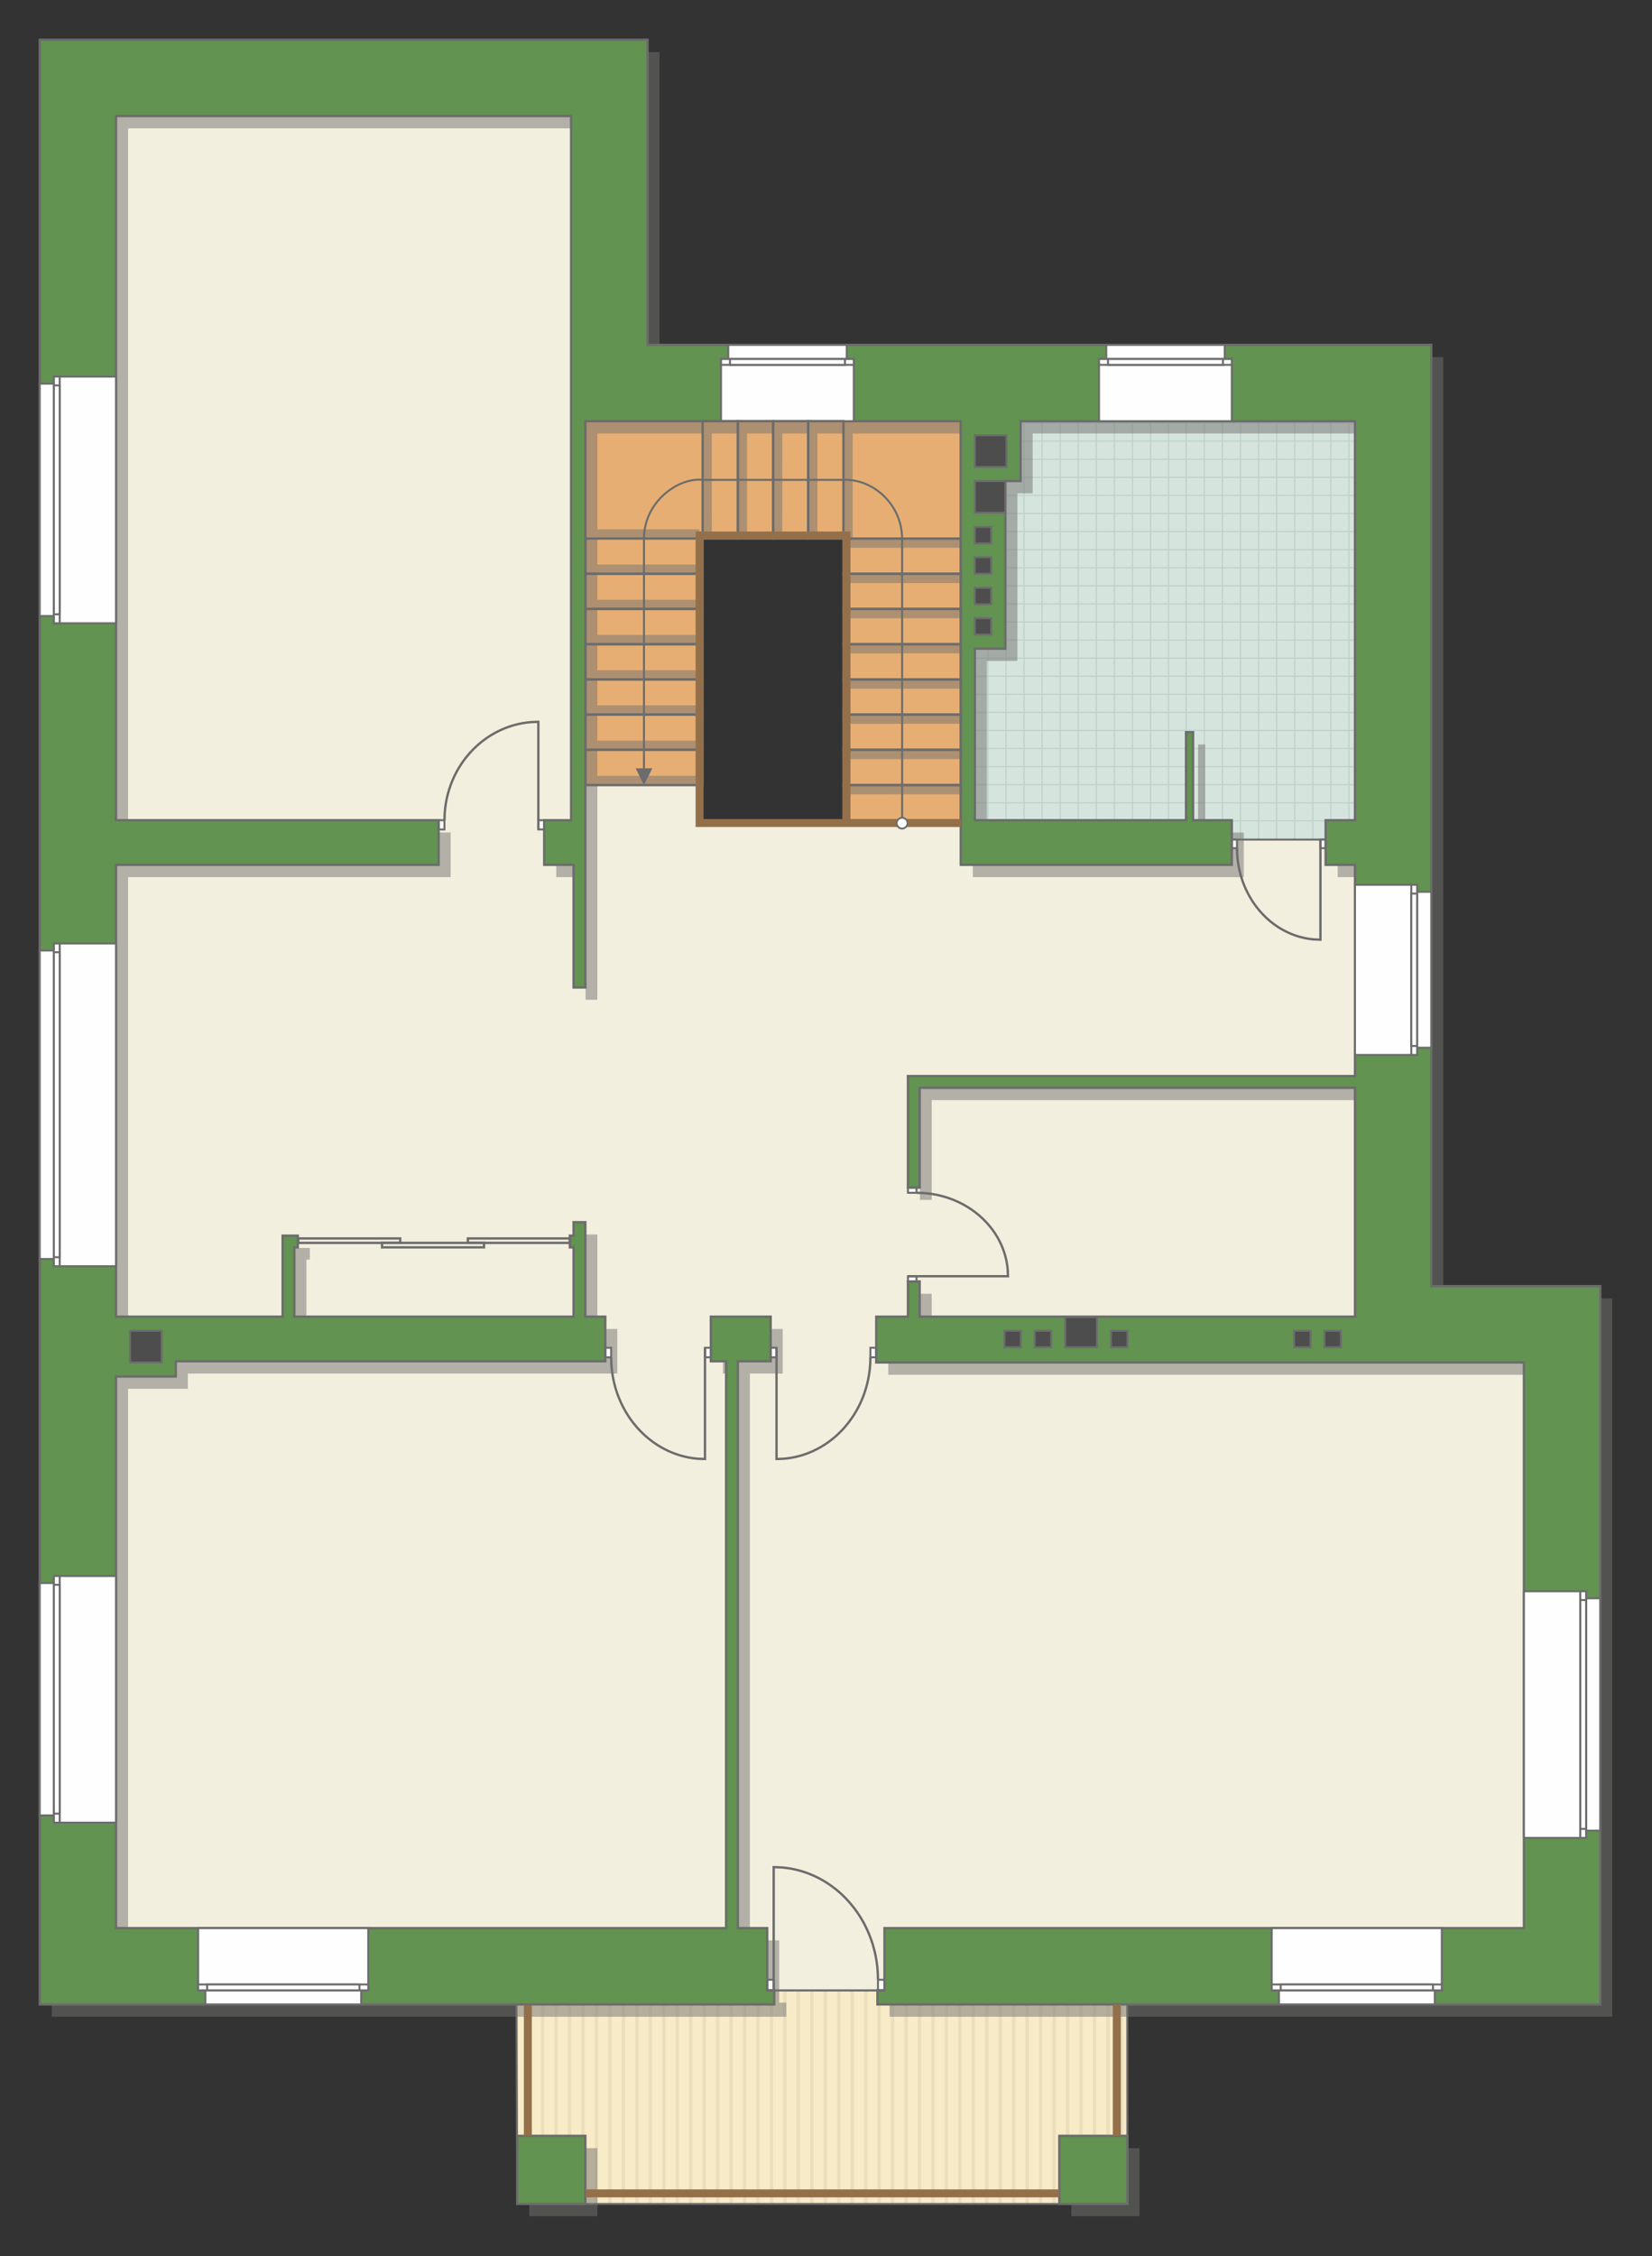 <?xml version="1.0" encoding="UTF-8"?>
<!DOCTYPE svg PUBLIC "-//W3C//DTD SVG 1.1//EN" "http://www.w3.org/Graphics/SVG/1.1/DTD/svg11.dtd">
<!-- Creator: CorelDRAW -->
<svg xmlns="http://www.w3.org/2000/svg" xml:space="preserve" width="140.736mm" height="192.132mm" version="1.1" style="shape-rendering:geometricPrecision; text-rendering:geometricPrecision; image-rendering:optimizeQuality; fill-rule:evenodd; clip-rule:evenodd"
viewBox="0 0 11015.83 15038.71"
 xmlns:xlink="http://www.w3.org/1999/xlink"
 xmlns:xodm="http://www.corel.com/coreldraw/odm/2003">
 <rect x="0" y="0" width="11015.83" height="15038.71" fill="#333333" stroke="none"/>
 <defs>
  <style type="text/css">
   <![CDATA[
    .str4 {stroke:#94704A;stroke-width:52.98;stroke-miterlimit:22.926}
    .str0 {stroke:#6C6C6C;stroke-width:13.22;stroke-miterlimit:22.926}
    .str2 {stroke:#6C6C6C;stroke-width:13.25;stroke-miterlimit:22.926}
    .str3 {stroke:#6C6C6C;stroke-width:15.65;stroke-miterlimit:22.926}
    .str1 {stroke:#BDD2C8;stroke-width:7.83;stroke-miterlimit:22.926}
    .fil3 {fill:none}
    .fil8 {fill:#FEFEFE}
    .fil4 {fill:#D6E4DE}
    .fil10 {fill:#4D4D4D}
    .fil9 {fill:#629351}
    .fil6 {fill:#E6AE73}
    .fil2 {fill:#EADEBC}
    .fil5 {fill:#F2EFDE}
    .fil1 {fill:#F8EBC7}
    .fil12 {fill:white}
    .fil0 {fill:white}
    .fil11 {fill:#6C6C6C;fill-rule:nonzero}
    .fil7 {fill:#727271;fill-opacity:0.502}
   ]]>
  </style>
    <clipPath id="id0">
     <path d="M3444.35 13361.73l1671.28 -93.94 782.33 0 1618.75 93.94 1.12 1329.93 -4068.86 0 -4.62 -1329.93z"/>
    </clipPath>
    <clipPath id="id1">
     <path d="M9035.3 5596.9l-2534.87 -0.79 0 -1271.93 203.43 -1117.45 101.68 -399 2229.76 0 0 2789.17z"/>
    </clipPath>
 </defs>
 <g id="пол">
  <g id="_1791994843696">
   <polygon class="fil0" points="3444.35,13361.73 5115.63,13267.8 5897.96,13267.8 7516.71,13361.73 7517.83,14691.66 3448.97,14691.66 "/>
   <g style="clip-path:url(#id0)">
    <g>
     <g>
      <rect class="fil1" transform="matrix(4.67283E-13 7.762 50.716 -4.65695E-11 -1508.09 10284)" width="730.6" height="180.5"/>
      <rect class="fil2" transform="matrix(4.67283E-13 7.762 0.124 -1.14149E-13 -1508.09 10284)" width="730.6" height="180.5"/>
      <rect class="fil2" transform="matrix(4.67283E-13 7.762 0.124 -1.14149E-13 3876.69 10284)" width="730.6" height="180.5"/>
      <rect class="fil2" transform="matrix(4.67283E-13 7.762 0.124 -1.14149E-13 -161.893 10284)" width="730.6" height="180.5"/>
      <rect class="fil2" transform="matrix(4.67283E-13 7.762 0.124 -1.14149E-13 5222.89 10284)" width="730.6" height="180.5"/>
      <rect class="fil2" transform="matrix(4.67283E-13 7.762 0.124 -1.14149E-13 1184.3 10284)" width="730.6" height="180.5"/>
      <rect class="fil2" transform="matrix(4.67283E-13 7.762 0.124 -1.14149E-13 6569.08 10284)" width="730.6" height="180.5"/>
      <rect class="fil2" transform="matrix(4.67283E-13 7.762 0.124 -1.14149E-13 2530.5 10284)" width="730.6" height="180.5"/>
      <rect class="fil2" transform="matrix(4.67283E-13 7.762 0.124 -1.14149E-13 -1238.85 10284)" width="730.6" height="180.5"/>
      <rect class="fil2" transform="matrix(4.67283E-13 7.762 0.124 -1.14149E-13 4145.93 10284)" width="730.6" height="180.5"/>
      <rect class="fil2" transform="matrix(4.67283E-13 7.762 0.124 -1.14149E-13 107.346 10284)" width="730.6" height="180.5"/>
      <rect class="fil2" transform="matrix(4.67283E-13 7.762 0.124 -1.14149E-13 5492.13 10284)" width="730.6" height="180.5"/>
      <rect class="fil2" transform="matrix(4.67283E-13 7.762 0.124 -1.14149E-13 1453.54 10284)" width="730.6" height="180.5"/>
      <rect class="fil2" transform="matrix(4.67283E-13 7.762 0.124 -1.14149E-13 6838.32 10284)" width="730.6" height="180.5"/>
      <rect class="fil2" transform="matrix(4.67283E-13 7.762 0.124 -1.14149E-13 2799.74 10284)" width="730.6" height="180.5"/>
      <rect class="fil2" transform="matrix(4.67283E-13 7.762 0.124 -1.14149E-13 -969.61 10284)" width="730.6" height="180.5"/>
      <rect class="fil2" transform="matrix(4.67283E-13 7.762 0.124 -1.14149E-13 4415.17 10284)" width="730.6" height="180.5"/>
      <rect class="fil2" transform="matrix(4.67283E-13 7.762 0.124 -1.14149E-13 376.585 10284)" width="730.6" height="180.5"/>
      <rect class="fil2" transform="matrix(4.67283E-13 7.762 0.124 -1.14149E-13 5761.36 10284)" width="730.6" height="180.5"/>
      <rect class="fil2" transform="matrix(4.67283E-13 7.762 0.124 -1.14149E-13 1722.78 10284)" width="730.6" height="180.5"/>
      <rect class="fil2" transform="matrix(4.67283E-13 7.762 0.124 -1.14149E-13 7107.56 10284)" width="730.6" height="180.5"/>
      <rect class="fil2" transform="matrix(4.67283E-13 7.762 0.124 -1.14149E-13 3068.97 10284)" width="730.6" height="180.5"/>
      <rect class="fil2" transform="matrix(4.67283E-13 7.762 0.124 -1.14149E-13 -700.371 10284)" width="730.6" height="180.5"/>
      <rect class="fil2" transform="matrix(4.67283E-13 7.762 0.124 -1.14149E-13 4684.41 10284)" width="730.6" height="180.5"/>
      <rect class="fil2" transform="matrix(4.67283E-13 7.762 0.124 -1.14149E-13 645.824 10284)" width="730.6" height="180.5"/>
      <rect class="fil2" transform="matrix(4.67283E-13 7.762 0.124 -1.14149E-13 6030.6 10284)" width="730.6" height="180.5"/>
      <rect class="fil2" transform="matrix(4.67283E-13 7.762 0.124 -1.14149E-13 1992.02 10284)" width="730.6" height="180.5"/>
      <rect class="fil2" transform="matrix(4.67283E-13 7.762 0.124 -1.14149E-13 7376.8 10284)" width="730.6" height="180.5"/>
      <rect class="fil2" transform="matrix(4.67283E-13 7.762 0.124 -1.14149E-13 3338.21 10284)" width="730.6" height="180.5"/>
      <rect class="fil2" transform="matrix(4.67283E-13 7.762 0.124 -1.14149E-13 -431.132 10284)" width="730.6" height="180.5"/>
      <rect class="fil2" transform="matrix(4.67283E-13 7.762 0.124 -1.14149E-13 4953.65 10284)" width="730.6" height="180.5"/>
      <rect class="fil2" transform="matrix(4.67283E-13 7.762 0.124 -1.14149E-13 915.063 10284)" width="730.6" height="180.5"/>
      <rect class="fil2" transform="matrix(4.67283E-13 7.762 0.124 -1.14149E-13 6299.84 10284)" width="730.6" height="180.5"/>
      <rect class="fil2" transform="matrix(4.67283E-13 7.762 0.124 -1.14149E-13 2261.26 10284)" width="730.6" height="180.5"/>
      <rect class="fil2" transform="matrix(4.67283E-13 7.762 0.124 -1.14149E-13 3607.45 10284)" width="730.6" height="180.5"/>
      <rect class="fil2" transform="matrix(4.67283E-13 7.762 0.124 -1.14149E-13 -1418.34 10284)" width="730.6" height="180.5"/>
      <rect class="fil2" transform="matrix(4.67283E-13 7.762 0.124 -1.14149E-13 3966.44 10284)" width="730.6" height="180.5"/>
      <rect class="fil2" transform="matrix(4.67283E-13 7.762 0.124 -1.14149E-13 -72.147 10284)" width="730.6" height="180.5"/>
      <rect class="fil2" transform="matrix(4.67283E-13 7.762 0.124 -1.14149E-13 5312.63 10284)" width="730.6" height="180.5"/>
      <rect class="fil2" transform="matrix(4.67283E-13 7.762 0.124 -1.14149E-13 1274.05 10284)" width="730.6" height="180.5"/>
      <rect class="fil2" transform="matrix(4.67283E-13 7.762 0.124 -1.14149E-13 6658.83 10284)" width="730.6" height="180.5"/>
      <rect class="fil2" transform="matrix(4.67283E-13 7.762 0.124 -1.14149E-13 2620.24 10284)" width="730.6" height="180.5"/>
      <rect class="fil2" transform="matrix(4.67283E-13 7.762 0.124 -1.14149E-13 -1149.1 10284)" width="730.6" height="180.5"/>
      <rect class="fil2" transform="matrix(4.67283E-13 7.762 0.124 -1.14149E-13 4235.68 10284)" width="730.6" height="180.5"/>
      <rect class="fil2" transform="matrix(4.67283E-13 7.762 0.124 -1.14149E-13 197.092 10284)" width="730.6" height="180.5"/>
      <rect class="fil2" transform="matrix(4.67283E-13 7.762 0.124 -1.14149E-13 5581.87 10284)" width="730.6" height="180.5"/>
      <rect class="fil2" transform="matrix(4.67283E-13 7.762 0.124 -1.14149E-13 1543.29 10284)" width="730.6" height="180.5"/>
      <rect class="fil2" transform="matrix(4.67283E-13 7.762 0.124 -1.14149E-13 6928.07 10284)" width="730.6" height="180.5"/>
      <rect class="fil2" transform="matrix(4.67283E-13 7.762 0.124 -1.14149E-13 2889.48 10284)" width="730.6" height="180.5"/>
      <rect class="fil2" transform="matrix(4.67283E-13 7.762 0.124 -1.14149E-13 -879.863 10284)" width="730.6" height="180.5"/>
      <rect class="fil2" transform="matrix(4.67283E-13 7.762 0.124 -1.14149E-13 4504.92 10284)" width="730.6" height="180.5"/>
      <rect class="fil2" transform="matrix(4.67283E-13 7.762 0.124 -1.14149E-13 466.331 10284)" width="730.6" height="180.5"/>
      <rect class="fil2" transform="matrix(4.67283E-13 7.762 0.124 -1.14149E-13 5851.11 10284)" width="730.6" height="180.5"/>
      <rect class="fil2" transform="matrix(4.67283E-13 7.762 0.124 -1.14149E-13 1812.53 10284)" width="730.6" height="180.5"/>
      <rect class="fil2" transform="matrix(4.67283E-13 7.762 0.124 -1.14149E-13 7197.31 10284)" width="730.6" height="180.5"/>
      <rect class="fil2" transform="matrix(4.67283E-13 7.762 0.124 -1.14149E-13 3158.72 10284)" width="730.6" height="180.5"/>
      <rect class="fil2" transform="matrix(4.67283E-13 7.762 0.124 -1.14149E-13 -610.624 10284)" width="730.6" height="180.5"/>
      <rect class="fil2" transform="matrix(4.67283E-13 7.762 0.124 -1.14149E-13 4774.15 10284)" width="730.6" height="180.5"/>
      <rect class="fil2" transform="matrix(4.67283E-13 7.762 0.124 -1.14149E-13 735.57 10284)" width="730.6" height="180.5"/>
      <rect class="fil2" transform="matrix(4.67283E-13 7.762 0.124 -1.14149E-13 6120.35 10284)" width="730.6" height="180.5"/>
      <rect class="fil2" transform="matrix(4.67283E-13 7.762 0.124 -1.14149E-13 2081.77 10284)" width="730.6" height="180.5"/>
      <rect class="fil2" transform="matrix(4.67283E-13 7.762 0.124 -1.14149E-13 7466.54 10284)" width="730.6" height="180.5"/>
      <rect class="fil2" transform="matrix(4.67283E-13 7.762 0.124 -1.14149E-13 3427.96 10284)" width="730.6" height="180.5"/>
      <rect class="fil2" transform="matrix(4.67283E-13 7.762 0.124 -1.14149E-13 -341.386 10284)" width="730.6" height="180.5"/>
      <rect class="fil2" transform="matrix(4.67283E-13 7.762 0.124 -1.14149E-13 5043.39 10284)" width="730.6" height="180.5"/>
      <rect class="fil2" transform="matrix(4.67283E-13 7.762 0.124 -1.14149E-13 1004.81 10284)" width="730.6" height="180.5"/>
      <rect class="fil2" transform="matrix(4.67283E-13 7.762 0.124 -1.14149E-13 6389.59 10284)" width="730.6" height="180.5"/>
      <rect class="fil2" transform="matrix(4.67283E-13 7.762 0.124 -1.14149E-13 2351 10284)" width="730.6" height="180.5"/>
      <rect class="fil2" transform="matrix(4.67283E-13 7.762 0.124 -1.14149E-13 3697.2 10284)" width="730.6" height="180.5"/>
      <rect class="fil2" transform="matrix(4.67283E-13 7.762 0.124 -1.14149E-13 -1328.6 10284)" width="730.6" height="180.5"/>
      <rect class="fil2" transform="matrix(4.67283E-13 7.762 0.124 -1.14149E-13 4056.18 10284)" width="730.6" height="180.5"/>
      <rect class="fil2" transform="matrix(4.67283E-13 7.762 0.124 -1.14149E-13 17.6 10284)" width="730.6" height="180.5"/>
      <rect class="fil2" transform="matrix(4.67283E-13 7.762 0.124 -1.14149E-13 5402.38 10284)" width="730.6" height="180.5"/>
      <rect class="fil2" transform="matrix(4.67283E-13 7.762 0.124 -1.14149E-13 1363.79 10284)" width="730.6" height="180.5"/>
      <rect class="fil2" transform="matrix(4.67283E-13 7.762 0.124 -1.14149E-13 6748.57 10284)" width="730.6" height="180.5"/>
      <rect class="fil2" transform="matrix(4.67283E-13 7.762 0.124 -1.14149E-13 2709.99 10284)" width="730.6" height="180.5"/>
      <rect class="fil2" transform="matrix(4.67283E-13 7.762 0.124 -1.14149E-13 -1059.36 10284)" width="730.6" height="180.5"/>
      <rect class="fil2" transform="matrix(4.67283E-13 7.762 0.124 -1.14149E-13 4325.42 10284)" width="730.6" height="180.5"/>
      <rect class="fil2" transform="matrix(4.67283E-13 7.762 0.124 -1.14149E-13 286.839 10284)" width="730.6" height="180.5"/>
      <rect class="fil2" transform="matrix(4.67283E-13 7.762 0.124 -1.14149E-13 5671.62 10284)" width="730.6" height="180.5"/>
      <rect class="fil2" transform="matrix(4.67283E-13 7.762 0.124 -1.14149E-13 1633.03 10284)" width="730.6" height="180.5"/>
      <rect class="fil2" transform="matrix(4.67283E-13 7.762 0.124 -1.14149E-13 7017.81 10284)" width="730.6" height="180.5"/>
      <rect class="fil2" transform="matrix(4.67283E-13 7.762 0.124 -1.14149E-13 2979.23 10284)" width="730.6" height="180.5"/>
      <rect class="fil2" transform="matrix(4.67283E-13 7.762 0.124 -1.14149E-13 -790.117 10284)" width="730.6" height="180.5"/>
      <rect class="fil2" transform="matrix(4.67283E-13 7.762 0.124 -1.14149E-13 4594.66 10284)" width="730.6" height="180.5"/>
      <rect class="fil2" transform="matrix(4.67283E-13 7.762 0.124 -1.14149E-13 556.078 10284)" width="730.6" height="180.5"/>
      <rect class="fil2" transform="matrix(4.67283E-13 7.762 0.124 -1.14149E-13 5940.86 10284)" width="730.6" height="180.5"/>
      <rect class="fil2" transform="matrix(4.67283E-13 7.762 0.124 -1.14149E-13 1902.27 10284)" width="730.6" height="180.5"/>
      <rect class="fil2" transform="matrix(4.67283E-13 7.762 0.124 -1.14149E-13 7287.05 10284)" width="730.6" height="180.5"/>
      <rect class="fil2" transform="matrix(4.67283E-13 7.762 0.124 -1.14149E-13 3248.47 10284)" width="730.6" height="180.5"/>
      <rect class="fil2" transform="matrix(4.67283E-13 7.762 0.124 -1.14149E-13 -520.878 10284)" width="730.6" height="180.5"/>
      <rect class="fil2" transform="matrix(4.67283E-13 7.762 0.124 -1.14149E-13 4863.9 10284)" width="730.6" height="180.5"/>
      <rect class="fil2" transform="matrix(4.67283E-13 7.762 0.124 -1.14149E-13 825.317 10284)" width="730.6" height="180.5"/>
      <rect class="fil2" transform="matrix(4.67283E-13 7.762 0.124 -1.14149E-13 6210.1 10284)" width="730.6" height="180.5"/>
      <rect class="fil2" transform="matrix(4.67283E-13 7.762 0.124 -1.14149E-13 2171.51 10284)" width="730.6" height="180.5"/>
      <rect class="fil2" transform="matrix(4.67283E-13 7.762 0.124 -1.14149E-13 7556.29 10284)" width="730.6" height="180.5"/>
      <rect class="fil2" transform="matrix(4.67283E-13 7.762 0.124 -1.14149E-13 3517.71 10284)" width="730.6" height="180.5"/>
      <rect class="fil2" transform="matrix(4.67283E-13 7.762 0.124 -1.14149E-13 -251.639 10284)" width="730.6" height="180.5"/>
      <rect class="fil2" transform="matrix(4.67283E-13 7.762 0.124 -1.14149E-13 5133.14 10284)" width="730.6" height="180.5"/>
      <rect class="fil2" transform="matrix(4.67283E-13 7.762 0.124 -1.14149E-13 1094.56 10284)" width="730.6" height="180.5"/>
      <rect class="fil2" transform="matrix(4.67283E-13 7.762 0.124 -1.14149E-13 6479.33 10284)" width="730.6" height="180.5"/>
      <rect class="fil2" transform="matrix(4.67283E-13 7.762 0.124 -1.14149E-13 2440.75 10284)" width="730.6" height="180.5"/>
      <rect class="fil2" transform="matrix(4.67283E-13 7.762 0.124 -1.14149E-13 3786.95 10284)" width="730.6" height="180.5"/>
     </g>
    </g>
   </g>
   <polygon class="fil3 str0" points="3444.35,13361.73 5115.63,13267.8 5897.96,13267.8 7516.71,13361.73 7517.83,14691.66 3448.97,14691.66 "/>
   <polygon class="fil4" points="9035.3,5596.9 6500.43,5596.11 6500.43,4324.18 6703.87,3206.73 6805.54,2807.73 9035.3,2807.73 "/>
   <g style="clip-path:url(#id1)">
    <g>
     <path id="_1" class="fil3 str1" d="M8753.81 6192.27l0 -4841.36m-120.52 4841.36l0 -4841.36m-120.52 4841.36l0 -4841.36m-120.52 4841.36l0 -4841.36m-120.52 4841.36l0 -4841.36m-120.52 4841.36l0 -4841.36m-120.52 4841.36l0 -4841.36m-120.52 4841.36l0 -4841.36m1807.81 4841.42l0 -4841.36m-120.52 4841.36l0 -4841.36m-120.52 4841.36l0 -4841.36m-120.52 4841.36l0 -4841.36m-120.52 4841.36l0 -4841.36m-120.52 4841.36l0 -4841.36m-120.52 4841.36l0 -4841.36m-120.52 4841.36l0 -4841.36m1807.87 4841.29l0 -4841.36m-120.52 4841.36l0 -4841.36m-120.52 4841.36l0 -4841.36m-120.52 4841.36l0 -4841.36m-120.52 4841.36l0 -4841.36m-120.52 4841.36l0 -4841.36m-120.52 4841.36l0 -4841.36m-120.52 4841.36l0 -4841.36m1807.81 4841.42l0 -4841.36m-120.52 4841.36l0 -4841.36m-120.52 4841.36l0 -4841.36m-120.52 4841.36l0 -4841.36m-120.52 4841.36l0 -4841.36m-120.52 4841.36l0 -4841.36m-120.52 4841.36l0 -4841.36m-120.52 4841.36l0 -4841.36"/>
     <path class="fil3 str1" d="M12750.15 4628.38l-7917.24 0m7917.24 120.52l-7917.24 0m7917.24 120.52l-7917.24 0m7917.24 120.52l-7917.24 0m7917.24 120.52l-7917.24 0m7917.24 120.52l-7917.24 0m7917.24 120.52l-7917.24 0m7917.24 120.52l-7917.24 0m7917.35 -1807.81l-7917.24 0m7917.24 120.52l-7917.24 0m7917.24 120.52l-7917.24 0m7917.24 120.52l-7917.24 0m7917.24 120.52l-7917.24 0m7917.24 120.52l-7917.24 0m7917.24 120.52l-7917.24 0m7917.24 120.52l-7917.24 0m7917.14 -1807.87l-7917.24 0m7917.24 120.52l-7917.24 0m7917.24 120.52l-7917.24 0m7917.24 120.52l-7917.24 0m7917.24 120.52l-7917.24 0m7917.24 120.52l-7917.24 0m7917.24 120.52l-7917.24 0m7917.24 120.52l-7917.24 0m7917.35 -1807.81l-7917.24 0m7917.24 120.52l-7917.24 0m7917.24 120.52l-7917.24 0m7917.24 120.52l-7917.24 0m7917.24 120.52l-7917.24 0m7917.24 120.52l-7917.24 0m7917.24 120.52l-7917.24 0m7917.24 120.52l-7917.24 0"/>
     <path class="fil3 str1" d="M12489.94 6192.34l0 -4841.36m-120.52 4841.36l0 -4841.36m-120.52 4841.36l0 -4841.36m-120.52 4841.36l0 -4841.36m-120.52 4841.36l0 -4841.36m-120.52 4841.36l0 -4841.36m-120.52 4841.36l0 -4841.36m-120.52 4841.36l0 -4841.36m964.13 4841.42l0 -4841.36"/>
     <path class="fil3 str1" d="M4899.9 6243.62l0 -4841.36m-120.52 4841.36l0 -4841.36m-120.52 4841.36l0 -4841.36m-120.52 4841.36l0 -4841.36m-120.52 4841.36l0 -4841.36m-120.52 4841.36l0 -4841.36m-120.52 4841.36l0 -4841.36m-120.52 4841.36l0 -4841.36m1807.81 4841.42l0 -4841.36m-120.52 4841.36l0 -4841.36m-120.52 4841.36l0 -4841.36m-120.52 4841.36l0 -4841.36m-120.52 4841.36l0 -4841.36m-120.52 4841.36l0 -4841.36m-120.52 4841.36l0 -4841.36m-120.52 4841.36l0 -4841.36m1807.87 4841.29l0 -4841.36m-120.52 4841.36l0 -4841.36m-120.52 4841.36l0 -4841.36m-120.52 4841.36l0 -4841.36m-120.52 4841.36l0 -4841.36m-120.52 4841.36l0 -4841.36m-120.52 4841.36l0 -4841.36m-120.52 4841.36l0 -4841.36m1807.81 4841.42l0 -4841.36m-120.52 4841.36l0 -4841.36m-120.52 4841.36l0 -4841.36m-120.52 4841.36l0 -4841.36m-120.52 4841.36l0 -4841.36m-120.52 4841.36l0 -4841.36m-120.52 4841.36l0 -4841.36m-120.52 4841.36l0 -4841.36"/>
    </g>
   </g>
   <polygon class="fil3" points="9035.3,5596.9 6500.43,5596.11 6500.43,4324.18 6703.87,3206.73 6805.54,2807.73 9035.3,2807.73 "/>
   <polygon class="fil5 str2" points="460.67,873.18 460.67,12985.39 5115.63,13267.8 10329.16,13267.8 10474.82,8891.72 9191.77,8780.66 9223.31,5616.39 8839.7,5596.83 7920.85,5596.83 6456.9,5640.46 6406.59,5486.39 4654.09,5486.39 4654.09,5233.03 3856.1,5233.03 3856.1,589.47 583.56,460.65 "/>
   <polygon class="fil6 str2" points="3903.03,5233.03 4664.88,5233.03 4664.88,3569.59 5644.73,3569.59 5644.73,5486.39 6406.59,5486.39 6406.59,2807.73 3903.03,2807.73 "/>
  </g>
 </g>
 <g id="тень">
  <g id="_1791994791712">
   <g>
    <polygon class="fil7" points="345.4,347.05 4397.98,347.05 4397.98,2381.18 9624.18,2381.18 9624.18,8655.69 10750.77,8655.69 10750.77,13443.71 5931.42,13443.71 5931.42,13349.79 5978.31,13349.79 5978.31,12935.17 10242.23,12935.17 10242.23,9164.22 5923.36,9164.22 5923.36,8859.12 6134.62,8859.12 6134.62,8624.38 6212.81,8624.38 6212.81,8859.12 9115.64,8859.12 9115.64,7333.49 6212.81,7333.49 6212.81,7998.5 6134.62,7998.5 6134.62,7255.22 9115.64,7255.22 9115.64,5847.02 8920.04,5847.02 8920.04,5549.72 9115.64,5549.72 9115.64,2889.71 6885.88,2889.71 6885.88,3288.71 6784.21,3288.71 6784.21,4406.17 6580.77,4406.17 6580.77,5549.72 7989.06,5549.72 7989.06,4962.95 8035.94,4962.95 8035.94,5549.72 8294.17,5549.72 8294.17,5847.02 6486.92,5847.02 6486.92,2889.71 3983.37,2889.71 3983.37,6664.57 3905.09,6664.57 3905.09,5847.02 3709.18,5847.02 3709.18,5549.72 3888.58,5549.72 3888.58,855.58 853.94,855.58 853.94,5549.72 3005.04,5549.72 3005.04,5847.02 853.96,5847.02 853.96,8859.12 1964.87,8859.12 1964.87,8319.27 2066.07,8319.27 2066.07,8396.92 2043.14,8396.92 2043.14,8859.12 3905.09,8859.12 3905.09,8396.92 3880.28,8396.92 3880.28,8319.27 3905.09,8319.27 3905.09,8229.33 3983.37,8229.33 3983.37,8859.12 4116.35,8859.12 4116.35,9156.4 1252.43,9156.4 1252.43,9258.07 853.94,9258.07 853.94,12935.17 4922.17,12935.17 4922.17,9156.4 4820.49,9156.4 4820.49,8859.12 5219.3,8859.12 5219.3,9156.4 5000.45,9156.4 5000.45,12935.17 5195.97,12935.17 5195.97,13349.79 5242.93,13349.79 5242.93,13443.71 345.4,13443.71 "/>
    <polygon class="fil7" points="3983.37,14319.98 3983.37,14773.65 3529.31,14773.65 3529.31,14319.98 "/>
    <polygon class="fil7" points="7598.16,14319.98 7598.16,14773.65 7144.1,14773.65 7144.1,14319.98 "/>
   </g>
   <g>
    <polygon class="fil7" points="5624.75,3590.09 5624.25,2889.71 5685.97,2889.71 5685.91,3590.09 "/>
    <polygon class="fil7" points="5389.48,3590.09 5388.98,2889.71 5450.7,2889.71 5450.64,3590.09 "/>
    <polygon class="fil7" points="5155.33,3590.09 5154.83,2889.71 5216.56,2889.71 5216.49,3590.09 "/>
    <polygon class="fil7" points="4920.06,3590.09 4919.56,2889.71 4981.28,2889.71 4981.22,3590.09 "/>
    <polygon class="fil7" points="4685.36,3590.09 4684.86,2889.71 4746.58,2889.71 4746.52,3590.09 "/>
    <polygon class="fil7" points="4664.88,4293.64 3983.37,4294.14 3983.37,4232.42 4664.88,4232.48 "/>
    <polygon class="fil7" points="4664.88,4528.91 3983.37,4529.41 3983.37,4467.69 4664.88,4467.75 "/>
    <polygon class="fil7" points="4664.88,4763.06 3983.37,4763.56 3983.37,4701.83 4664.88,4701.9 "/>
    <polygon class="fil7" points="4664.88,4998.33 3983.37,4998.83 3983.37,4937.11 4664.88,4937.17 "/>
    <polygon class="fil7" points="4664.88,5233.03 3983.37,5233.53 3983.37,5171.81 4664.88,5171.87 "/>
    <polygon class="fil7" points="4664.88,3589.52 3983.37,3590.02 3983.37,3528.3 4664.88,3528.36 "/>
    <polygon class="fil7" points="4664.88,3824.79 3983.37,3825.3 3983.37,3763.57 4664.88,3763.63 "/>
    <polygon class="fil7" points="4664.88,4059.5 3983.37,4060 3983.37,3998.27 4664.88,3998.33 "/>
    <polygon class="fil7" points="6406.59,4355.39 5644.73,4355.89 5644.73,4294.17 6406.59,4294.23 "/>
    <polygon class="fil7" points="6406.59,4590.66 5644.73,4591.16 5644.73,4529.44 6406.59,4529.5 "/>
    <polygon class="fil7" points="6406.59,4824.81 5644.73,4825.31 5644.73,4763.58 6406.59,4763.65 "/>
    <polygon class="fil7" points="6406.59,5060.08 5644.73,5060.58 5644.73,4998.86 6406.59,4998.92 "/>
    <polygon class="fil7" points="6406.59,5294.78 5644.73,5295.28 5644.73,5233.56 6406.59,5233.62 "/>
    <polygon class="fil7" points="6406.59,3651.27 5644.73,3651.77 5644.73,3590.05 6406.59,3590.11 "/>
    <polygon class="fil7" points="6406.59,3886.54 5644.73,3887.05 5644.73,3825.32 6406.59,3825.38 "/>
    <polygon class="fil7" points="6406.59,4121.25 5644.73,4121.75 5644.73,4060.02 6406.59,4060.08 "/>
   </g>
  </g>
 </g>
 <g id="двери">
  <g id="_1791994795696">
   <g>
    <polygon class="fil8 str0" points="3589.7,5467.74 3589.7,5529.28 3628.84,5529.28 3628.84,5467.74 "/>
    <polyline class="fil3 str3" points="3589.7,5529.28 3589.7,4811.67 3541.53,4813.58 3512.95,4816.54 3487.31,4820.4 3470.67,4823.51 3447.92,4828.57 3426.18,4834.29 3412.27,4838.4 3392.49,4844.89 3370.41,4853.07 3346.77,4862.92 3320.73,4875.17 3298.31,4886.96 3274.26,4900.97 3258.87,4910.71 3240.74,4923.03 3215.06,4942.14 3196.18,4957.56 3178.49,4973.14 3156.49,4994.24 3134.58,5017.39 3108.9,5047.7 3088.51,5074.73 3074.84,5094.62 3057.08,5123.03 3046.43,5141.77 3030.94,5171.88 3017.37,5201.84 3005.25,5232.56 2994.48,5264.38 2984.72,5299.02 2977.91,5328.75 2972.61,5357.64 2968,5391.64 2965.09,5425.87 2963.83,5467.74 "/>
    <polygon class="fil8 str0" points="2963.83,5529.28 2924.7,5529.28 2924.7,5467.74 2963.83,5467.74 "/>
   </g>
   <g>
    <polygon class="fil8 str0" points="8804.91,5654.04 8804.91,5596.83 8839.7,5596.83 8839.7,5654.04 "/>
    <polyline class="fil3 str3" points="8804.91,5596.83 8804.91,6264 8762.1,6262.22 8736.69,6259.46 8713.9,6255.88 8699.11,6252.98 8678.89,6248.29 8659.57,6242.97 8647.21,6239.14 8629.63,6233.1 8610,6225.51 8588.99,6216.34 8565.84,6204.95 8545.91,6194 8524.54,6180.97 8510.86,6171.92 8494.74,6160.46 8471.92,6142.7 8455.13,6128.36 8439.41,6113.88 8419.85,6094.26 8400.38,6072.74 8377.56,6044.56 8359.43,6019.42 8347.28,6000.93 8331.49,5974.52 8322.03,5957.09 8308.26,5929.11 8296.2,5901.25 8285.42,5872.69 8275.86,5843.11 8267.19,5810.91 8261.13,5783.26 8256.42,5756.4 8252.31,5724.8 8249.73,5692.98 8248.62,5654.04 "/>
    <polygon class="fil8 str0" points="8248.62,5596.83 8213.83,5596.83 8213.83,5654.04 8248.62,5654.04 "/>
   </g>
   <g>
    <polygon class="fil8 str0" points="6111.49,8507.61 6054.28,8507.61 6054.28,8542.39 6111.49,8542.39 "/>
    <polyline class="fil3 str3" points="6054.28,8507.61 6721.45,8507.61 6719.67,8464.79 6716.91,8439.39 6713.33,8416.6 6710.43,8401.81 6705.74,8381.58 6700.42,8362.26 6696.59,8349.9 6690.55,8332.32 6682.96,8312.69 6673.79,8291.69 6662.4,8268.54 6651.45,8248.6 6638.42,8227.24 6629.37,8213.55 6617.91,8197.44 6600.15,8174.62 6585.81,8157.83 6571.33,8142.11 6551.71,8122.55 6530.19,8103.08 6502.01,8080.25 6476.87,8062.13 6458.38,8049.98 6431.97,8034.19 6414.54,8024.73 6386.56,8010.96 6358.7,7998.9 6330.14,7988.12 6300.56,7978.55 6268.36,7969.88 6240.71,7963.82 6213.85,7959.11 6182.25,7955.01 6150.43,7952.43 6111.49,7951.32 "/>
    <polygon class="fil8 str0" points="6054.28,7951.32 6054.28,7916.52 6111.49,7916.52 6111.49,7951.32 "/>
   </g>
   <g>
    <polygon class="fil8 str0" points="4701.01,9047.99 4701.01,8984.4 4740.15,8984.4 4740.15,9047.99 "/>
    <polyline class="fil3 str3" points="4701.01,8984.4 4701.01,9725.95 4652.84,9723.98 4624.26,9720.91 4598.62,9716.92 4581.98,9713.71 4559.23,9708.49 4537.49,9702.58 4523.58,9698.32 4503.8,9691.61 4481.73,9683.17 4458.09,9672.99 4432.05,9660.33 4409.63,9648.15 4385.58,9633.67 4370.19,9623.61 4352.06,9610.87 4326.38,9591.12 4307.5,9575.2 4289.81,9559.09 4267.8,9537.29 4245.89,9513.37 4220.22,9482.04 4199.82,9454.11 4186.16,9433.55 4168.4,9404.2 4157.74,9384.83 4142.25,9353.73 4128.69,9322.77 4116.56,9291.02 4105.8,9258.14 4096.04,9222.34 4089.22,9191.61 4083.92,9161.77 4079.31,9126.63 4076.4,9091.27 4075.15,9047.99 "/>
    <polygon class="fil8 str0" points="4075.15,8984.4 4036.01,8984.4 4036.01,9047.99 4075.15,9047.99 "/>
   </g>
   <g>
    <polygon class="fil8 str0" points="5178.09,9047.99 5178.09,8984.4 5138.96,8984.4 5138.96,9047.99 "/>
    <polyline class="fil3 str3" points="5178.09,8984.4 5178.09,9725.95 5226.26,9723.98 5254.85,9720.91 5280.48,9716.92 5297.12,9713.71 5319.88,9708.49 5341.61,9702.58 5355.52,9698.32 5375.3,9691.61 5397.37,9683.17 5421.01,9672.99 5447.05,9660.33 5469.48,9648.15 5493.52,9633.67 5508.91,9623.61 5527.05,9610.87 5552.72,9591.12 5571.61,9575.2 5589.3,9559.09 5611.3,9537.29 5633.21,9513.37 5658.88,9482.04 5679.28,9454.11 5692.95,9433.55 5710.71,9404.2 5721.36,9384.83 5736.85,9353.73 5750.42,9322.77 5762.54,9291.02 5773.3,9258.14 5783.06,9222.34 5789.88,9191.61 5795.18,9161.77 5799.79,9126.63 5802.7,9091.27 5803.96,9047.99 "/>
    <polygon class="fil8 str0" points="5803.96,8984.4 5843.09,8984.4 5843.09,9047.99 5803.96,9047.99 "/>
   </g>
   <g>
    <polygon class="fil8 str0" points="5159.11,13197.37 5159.11,13267.8 5115.63,13267.8 5115.63,13197.37 "/>
    <polyline class="fil3 str3" points="5159.11,13267.8 5159.11,12446.42 5212.64,12448.61 5244.39,12452 5272.87,12456.42 5291.36,12459.98 5316.64,12465.76 5340.79,12472.31 5356.24,12477.03 5378.22,12484.46 5402.75,12493.81 5429.02,12505.09 5457.95,12519.11 5482.86,12532.6 5509.58,12548.64 5526.68,12559.79 5546.83,12573.89 5575.35,12595.76 5596.34,12613.41 5615.99,12631.24 5640.44,12655.39 5664.78,12681.89 5693.3,12716.58 5715.97,12747.53 5731.15,12770.29 5750.88,12802.81 5762.72,12824.27 5779.93,12858.72 5795,12893.02 5808.47,12928.18 5820.42,12964.6 5831.27,13004.25 5838.85,13038.28 5844.74,13071.34 5849.85,13110.26 5853.09,13149.43 5854.48,13197.37 "/>
    <polygon class="fil8 str0" points="5854.48,13267.8 5897.97,13267.8 5897.97,13197.37 5854.48,13197.37 "/>
   </g>
  </g>
 </g>
 <g id="стена">
  <g id="_1791994808752">
   <polygon class="fil9 str3" points="265.06,265.06 4317.64,265.06 4317.64,2299.19 9543.84,2299.19 9543.84,8573.7 10670.43,8573.7 10670.43,13361.73 5851.08,13361.73 5851.08,13267.8 5897.97,13267.8 5897.97,12853.18 10161.89,12853.18 10161.89,9082.24 5843.02,9082.24 5843.02,8777.13 6054.28,8777.13 6054.28,8542.39 6132.47,8542.39 6132.47,8777.13 9035.3,8777.13 9035.3,7251.51 6132.47,7251.51 6132.47,7916.52 6054.28,7916.52 6054.28,7173.24 9035.3,7173.24 9035.3,5765.04 8839.7,5765.04 8839.7,5467.74 9035.3,5467.74 9035.3,2807.73 6805.54,2807.73 6805.54,3206.73 6703.87,3206.73 6703.87,4324.18 6500.43,4324.18 6500.43,5467.74 7908.72,5467.74 7908.72,4880.97 7955.61,4880.97 7955.61,5467.74 8213.83,5467.74 8213.83,5765.04 6406.59,5765.04 6406.59,2807.73 3903.03,2807.73 3903.03,6582.59 3824.76,6582.59 3824.76,5765.04 3628.84,5765.04 3628.84,5467.74 3808.24,5467.74 3808.24,773.59 773.6,773.59 773.6,5467.74 2924.7,5467.74 2924.7,5765.04 773.63,5765.04 773.63,8777.13 1884.53,8777.13 1884.53,8237.29 1985.74,8237.29 1985.74,8314.93 1962.8,8314.93 1962.8,8777.13 3824.76,8777.13 3824.76,8314.93 3799.94,8314.93 3799.94,8237.29 3824.76,8237.29 3824.76,8147.35 3903.03,8147.35 3903.03,8777.13 4036.01,8777.13 4036.01,9074.41 1172.09,9074.41 1172.09,9176.09 773.6,9176.09 773.6,12853.18 4841.83,12853.18 4841.83,9074.41 4740.15,9074.41 4740.15,8777.13 5138.96,8777.13 5138.96,9074.41 4920.11,9074.41 4920.11,12853.18 5115.63,12853.18 5115.63,13267.8 5162.6,13267.8 5162.6,13361.73 265.06,13361.73 "/>
   <polygon class="fil9 str3" points="3903.03,14238 3903.03,14691.66 3448.97,14691.66 3448.97,14238 "/>
   <polygon class="fil9 str3" points="7517.83,14238 7517.83,14691.66 7063.76,14691.66 7063.76,14238 "/>
  </g>
 </g>
 <g id="окно">
  <g id="_1791994807408">
   <g>
    <polygon class="fil8 str0" points="7376.7,2299.19 8166.86,2299.19 8166.86,2393.07 8213.83,2393.07 8213.83,2807.73 7328.48,2807.73 7328.48,2393.07 7376.7,2393.07 "/>
    <polygon class="fil8 str0" points="7548.7,2393.07 8213.83,2393.07 8213.83,2432.19 7328.48,2432.19 7328.48,2393.07 "/>
    <polygon class="fil8 str0" points="7388.44,2412.64 7388.44,2432.19 8155.12,2432.19 8155.12,2393.07 7388.44,2393.07 "/>
   </g>
   <g>
    <polygon class="fil8 str0" points="4856.08,2299.19 5646.24,2299.19 5646.24,2393.07 5693.21,2393.07 5693.21,2807.73 4807.86,2807.73 4807.86,2393.07 4856.08,2393.07 "/>
    <polygon class="fil8 str0" points="5028.08,2393.07 5693.21,2393.07 5693.21,2432.19 4807.86,2432.19 4807.86,2393.07 "/>
    <polygon class="fil8 str0" points="4867.82,2412.64 4867.82,2432.19 5634.5,2432.19 5634.5,2393.07 4867.82,2393.07 "/>
   </g>
   <g>
    <polygon class="fil8 str0" points="9543.83,6984.21 9543.83,5944.98 9449.95,5944.98 9449.95,5898.02 9035.3,5898.02 9035.3,7032.42 9449.95,7032.42 9449.95,6984.21 "/>
    <polygon class="fil8 str0" points="9449.95,6812.2 9449.95,5898.02 9410.84,5898.02 9410.84,7032.42 9449.95,7032.42 "/>
    <polygon class="fil8 str0" points="9430.39,6972.47 9410.84,6972.47 9410.84,5956.72 9449.95,5956.72 9449.95,6972.47 "/>
   </g>
   <g>
    <polygon class="fil8 str0" points="10670.43,12203.52 10670.43,10654.42 10576.55,10654.42 10576.55,10607.46 10161.9,10607.46 10161.9,12251.74 10576.55,12251.74 10576.55,12203.52 "/>
    <polygon class="fil8 str0" points="10576.55,12031.51 10576.55,10607.46 10537.43,10607.46 10537.43,12251.74 10576.55,12251.74 "/>
    <polygon class="fil8 str0" points="10556.99,12191.78 10537.43,12191.78 10537.43,10666.16 10576.55,10666.16 10576.55,12191.78 "/>
   </g>
   <g>
    <polygon class="fil8 str0" points="8528.01,13361.73 9567.24,13361.73 9567.24,13267.85 9614.21,13267.85 9614.21,12853.2 8479.8,12853.2 8479.8,13267.85 8528.01,13267.85 "/>
    <polygon class="fil8 str0" points="8700.02,13267.85 9614.21,13267.85 9614.21,13228.74 8479.8,13228.74 8479.8,13267.85 "/>
    <polygon class="fil8 str0" points="8539.76,13248.29 8539.76,13228.74 9555.5,13228.74 9555.5,13267.85 8539.76,13267.85 "/>
   </g>
   <g>
    <polygon class="fil8 str0" points="1369.49,13361.73 2408.72,13361.73 2408.72,13267.85 2455.69,13267.85 2455.69,12853.2 1321.28,12853.2 1321.28,13267.85 1369.49,13267.85 "/>
    <polygon class="fil8 str0" points="1541.5,13267.85 2455.69,13267.85 2455.69,13228.74 1321.28,13228.74 1321.28,13267.85 "/>
    <polygon class="fil8 str0" points="1381.23,13248.29 1381.23,13228.74 2396.98,13228.74 2396.98,13267.85 1381.23,13267.85 "/>
   </g>
   <g>
    <polygon class="fil8 str0" points="265.06,12101.84 265.06,10552.75 358.94,10552.75 358.94,10505.78 773.59,10505.78 773.59,12150.06 358.94,12150.06 358.94,12101.84 "/>
    <polygon class="fil8 str0" points="358.94,11929.84 358.94,10505.78 398.06,10505.78 398.06,12150.06 358.94,12150.06 "/>
    <polygon class="fil8 str0" points="378.5,12090.1 398.06,12090.1 398.06,10564.49 358.94,10564.49 358.94,12090.1 "/>
   </g>
   <g>
    <polygon class="fil8 str0" points="265.06,8392.5 265.06,6336.18 358.94,6336.18 358.94,6289.22 773.59,6289.22 773.59,8440.72 358.94,8440.72 358.94,8392.5 "/>
    <polygon class="fil8 str0" points="358.94,8220.5 358.94,6289.22 398.06,6289.22 398.06,8440.72 358.94,8440.72 "/>
    <polygon class="fil8 str0" points="378.5,8380.76 398.06,8380.76 398.06,6347.92 358.94,6347.92 358.94,8380.76 "/>
   </g>
   <g>
    <polygon class="fil8 str0" points="265.06,4106.49 265.06,2557.39 358.94,2557.39 358.94,2510.43 773.59,2510.43 773.59,4154.71 358.94,4154.71 358.94,4106.49 "/>
    <polygon class="fil8 str0" points="358.94,3934.49 358.94,2510.43 398.06,2510.43 398.06,4154.71 358.94,4154.71 "/>
    <polygon class="fil8 str0" points="378.5,4094.75 398.06,4094.75 398.06,2569.13 358.94,2569.13 358.94,4094.75 "/>
   </g>
  </g>
 </g>
 <g id="ВК">
  <g id="_1791994824352">
   <polygon class="fil10 str2" points="6500.43,2901.61 6711.69,2901.61 6711.69,3112.85 6500.43,3112.85 "/>
   <polygon class="fil10 str2" points="6500.43,3206.57 6703.87,3206.57 6703.87,3417.82 6500.43,3417.82 "/>
   <polygon class="fil10 str2" points="6500.2,3512.78 6609.55,3512.78 6609.55,3622.3 6500.2,3622.3 "/>
   <polygon class="fil10 str2" points="6500.2,3715.07 6609.55,3715.07 6609.55,3824.59 6500.2,3824.59 "/>
   <polygon class="fil10 str2" points="6500.2,3918.49 6609.55,3918.49 6609.55,4028.01 6500.2,4028.01 "/>
   <polygon class="fil10 str2" points="6500.2,4120.78 6609.55,4120.78 6609.55,4230.3 6500.2,4230.3 "/>
   <polygon class="fil10 str2" points="6697.55,8980.56 6697.55,8871.22 6807.07,8871.22 6807.07,8980.56 "/>
   <polygon class="fil10 str2" points="6899.85,8980.56 6899.85,8871.22 7009.36,8871.22 7009.36,8980.56 "/>
   <polygon class="fil10 str2" points="7408.54,8980.8 7408.54,8871.45 7518.06,8871.45 7518.06,8980.8 "/>
   <polygon class="fil10 str2" points="7103.21,8980.56 7103.21,8780.28 7314.47,8780.28 7314.47,8980.56 "/>
   <polygon class="fil10 str2" points="8629.56,8980.56 8629.56,8871.22 8739.08,8871.22 8739.08,8980.56 "/>
   <polygon class="fil10 str2" points="8831.85,8980.56 8831.85,8871.22 8941.37,8871.22 8941.37,8980.56 "/>
   <polygon class="fil10 str2" points="866.98,9082.24 866.98,8870.98 1078.24,8870.98 1078.24,9082.24 "/>
  </g>
 </g>
 <g id="Линии">
  <g id="_1791994825072">
   <g>
    <polygon class="fil3 str3" points="4685.36,5233.03 4685.36,4998.32 3903.03,4998.32 3903.03,5233.03 "/>
    <polygon class="fil3 str3" points="4685.36,4998.32 4685.36,4763.61 3903.03,4763.61 3903.03,4998.32 "/>
    <polygon class="fil3 str3" points="4685.36,4763.62 4685.36,4528.91 3903.03,4528.91 3903.03,4763.62 "/>
    <polygon class="fil3 str3" points="4685.36,4528.91 4685.36,4294.2 3903.03,4294.2 3903.03,4528.91 "/>
    <polygon class="fil3 str3" points="4685.36,4294.2 4685.36,4059.5 3903.03,4059.5 3903.03,4294.2 "/>
    <polygon class="fil3 str3" points="4685.36,4059.5 4685.36,3824.79 3903.03,3824.79 3903.03,4059.5 "/>
    <polygon class="fil3 str3" points="4685.36,3824.79 4685.36,3590.08 3903.03,3590.08 3903.03,3824.79 "/>
    <polygon class="fil3 str3" points="6406.59,5467.74 6406.59,5233.03 5624.26,5233.03 5624.26,5467.74 "/>
    <polygon class="fil3 str3" points="6406.59,5233.03 6406.59,4998.32 5624.26,4998.32 5624.26,5233.03 "/>
    <polygon class="fil3 str3" points="6406.59,4998.33 6406.59,4763.62 5624.26,4763.62 5624.26,4998.33 "/>
    <polygon class="fil3 str3" points="6406.59,4763.62 6406.59,4528.91 5624.26,4528.91 5624.26,4763.62 "/>
    <polygon class="fil3 str3" points="6406.59,4528.91 6406.59,4294.2 5624.26,4294.2 5624.26,4528.91 "/>
    <polygon class="fil3 str3" points="6406.59,4294.2 6406.59,4059.5 5624.26,4059.5 5624.26,4294.2 "/>
    <polygon class="fil3 str3" points="6406.59,4059.5 6406.59,3824.79 5624.26,3824.79 5624.26,4059.5 "/>
    <polygon class="fil3 str3" points="6406.59,3824.79 6406.59,3590.09 5624.26,3590.09 5624.26,3824.79 "/>
    <polygon class="fil3 str3" points="5624.19,2807.73 5389.48,2807.73 5389.48,3590.05 5624.19,3590.05 "/>
    <polygon class="fil3 str3" points="5389.48,2807.73 5154.77,2807.73 5154.77,3590.05 5389.48,3590.05 "/>
    <polygon class="fil3 str3" points="5154.77,2807.73 4920.06,2807.73 4920.06,3590.05 5154.77,3590.05 "/>
    <polygon class="fil3 str3" points="4920.07,2807.73 4685.36,2807.73 4685.36,3590.05 4920.07,3590.05 "/>
   </g>
   <polyline class="fil3 str4" points="6406.59,5486.39 4664.88,5486.39 4664.88,3569.59 5644.73,3569.59 5644.73,5486.39 "/>
   <g>
    <g>
     <path class="fil11" d="M5973.73 5487.53l0 0 0.05 -2.13 0.16 -2.11 0.27 -2.09 0.38 -2.06 0.46 -2.02 0.56 -1.99 0.66 -1.94 0.75 -1.9 0.84 -1.85 0.92 -1.8 1.01 -1.75 1.08 -1.69 1.17 -1.64 1.24 -1.57 1.31 -1.51 1.38 -1.45 1.45 -1.38 1.51 -1.31 1.57 -1.24 1.64 -1.17 1.69 -1.09 1.75 -1 1.81 -0.92 1.85 -0.85 1.9 -0.75 1.95 -0.66 1.99 -0.56 2.02 -0.47 2.07 -0.37 2.09 -0.27 2.11 -0.16 2.14 -0.05 0 27.83 -0.73 0.02 -0.71 0.05 -0.69 0.09 -0.68 0.12 -0.67 0.16 -0.66 0.19 -0.64 0.22 -0.63 0.24 -0.61 0.28 -0.6 0.31 -0.58 0.34 -0.56 0.36 -0.55 0.39 -0.53 0.41 -0.51 0.45 -0.49 0.46 -0.47 0.49 -0.44 0.51 -0.41 0.52 -0.39 0.56 -0.37 0.56 -0.33 0.58 -0.31 0.6 -0.27 0.61 -0.25 0.63 -0.21 0.64 -0.19 0.66 -0.16 0.67 -0.12 0.68 -0.09 0.69 -0.05 0.7 -0.02 0.73 0 0 -27.83 0zm41.75 41.75l0 0 -2.14 -0.05 -2.11 -0.16 -2.09 -0.27 -2.07 -0.37 -2.02 -0.47 -1.99 -0.56 -1.95 -0.66 -1.9 -0.75 -1.85 -0.85 -1.81 -0.92 -1.75 -1 -1.69 -1.09 -1.64 -1.17 -1.57 -1.24 -1.51 -1.31 -1.45 -1.38 -1.38 -1.45 -1.31 -1.51 -1.24 -1.57 -1.17 -1.64 -1.08 -1.69 -1.01 -1.75 -0.92 -1.8 -0.84 -1.85 -0.75 -1.9 -0.66 -1.94 -0.56 -1.99 -0.46 -2.02 -0.38 -2.06 -0.27 -2.09 -0.16 -2.11 -0.05 -2.13 27.83 0 0.02 0.73 0.05 0.7 0.09 0.69 0.12 0.68 0.16 0.67 0.19 0.66 0.21 0.64 0.25 0.63 0.27 0.61 0.31 0.6 0.33 0.58 0.37 0.56 0.39 0.56 0.41 0.52 0.44 0.51 0.47 0.49 0.49 0.46 0.51 0.45 0.53 0.41 0.55 0.39 0.56 0.36 0.58 0.34 0.6 0.31 0.61 0.28 0.63 0.24 0.64 0.22 0.66 0.19 0.67 0.16 0.68 0.12 0.69 0.09 0.71 0.05 0.73 0.02 0 0 0 27.83zm41.75 -41.75l0 0 -0.05 2.13 -0.16 2.11 -0.27 2.09 -0.38 2.06 -0.46 2.02 -0.56 1.99 -0.66 1.94 -0.75 1.9 -0.84 1.85 -0.92 1.8 -1.01 1.75 -1.08 1.69 -1.17 1.64 -1.24 1.57 -1.31 1.51 -1.38 1.45 -1.45 1.38 -1.51 1.31 -1.57 1.24 -1.64 1.17 -1.69 1.09 -1.75 1 -1.81 0.92 -1.85 0.85 -1.9 0.75 -1.95 0.66 -1.99 0.56 -2.02 0.47 -2.07 0.37 -2.09 0.27 -2.11 0.16 -2.14 0.05 0 -27.83 0.73 -0.02 0.71 -0.05 0.69 -0.09 0.68 -0.12 0.67 -0.16 0.66 -0.19 0.64 -0.22 0.63 -0.24 0.61 -0.28 0.6 -0.31 0.58 -0.34 0.56 -0.36 0.55 -0.39 0.53 -0.41 0.51 -0.45 0.49 -0.46 0.47 -0.49 0.44 -0.51 0.41 -0.52 0.39 -0.56 0.37 -0.56 0.33 -0.58 0.31 -0.6 0.27 -0.61 0.25 -0.63 0.21 -0.64 0.19 -0.66 0.16 -0.67 0.12 -0.68 0.09 -0.69 0.05 -0.7 0.02 -0.73 0 0 27.83 0zm-41.75 -41.75l2.14 0.05 2.11 0.16 2.09 0.27 2.07 0.37 2.02 0.47 1.99 0.56 1.95 0.66 1.9 0.75 1.85 0.85 1.81 0.92 1.75 1 1.69 1.09 1.64 1.17 1.57 1.24 1.51 1.31 1.45 1.38 1.38 1.45 1.31 1.51 1.24 1.57 1.17 1.64 1.08 1.69 1.01 1.75 0.92 1.8 0.84 1.85 0.75 1.9 0.66 1.94 0.56 1.99 0.46 2.02 0.38 2.06 0.27 2.09 0.16 2.11 0.05 2.13 -27.83 0 -0.02 -0.73 -0.05 -0.7 -0.09 -0.69 -0.12 -0.68 -0.16 -0.67 -0.19 -0.66 -0.21 -0.64 -0.25 -0.63 -0.27 -0.61 -0.31 -0.6 -0.33 -0.58 -0.37 -0.56 -0.39 -0.56 -0.41 -0.52 -0.44 -0.51 -0.47 -0.49 -0.49 -0.46 -0.51 -0.45 -0.53 -0.41 -0.55 -0.39 -0.56 -0.36 -0.58 -0.34 -0.6 -0.31 -0.61 -0.28 -0.63 -0.24 -0.64 -0.22 -0.66 -0.19 -0.67 -0.16 -0.68 -0.12 -0.69 -0.09 -0.71 -0.05 -0.73 -0.02 0 -27.83zm-6.68 -1855.64l13.24 -0.11 0.01 0.05 0 122.82 -0.01 120.16 0.01 117.89 0 115.99 0.01 114.48 0.01 113.35 0 112.59 0.01 112.2 0.01 112.2 0 112.59 0.01 113.35 0.01 114.48 0 115.99 0.01 117.89 0.01 120.16 0 122.82 -13.26 0 0 -122.82 0.01 -120.16 -0.01 -117.89 0 -115.99 -0.01 -114.48 -0.01 -113.35 0 -112.59 -0.01 -112.2 -0.01 -112.2 0 -112.59 -0.01 -113.35 -0.01 -114.48 0 -115.99 -0.01 -117.89 -0.01 -120.16 0 -122.82 0.01 0.05zm13.24 -0.11l0.01 0.05 0 0.89 -0.01 -0.95zm-397.83 -384.52l0 -13.26 -0.3 0.01 18.48 -0.3 18.46 0.72 18.39 1.75 18.28 2.72 18.17 3.7 17.98 4.65 17.78 5.58 17.53 6.47 17.24 7.37 16.94 8.23 16.58 9.06 16.19 9.89 15.76 10.68 15.3 11.47 14.81 12.21 14.27 12.96 13.71 13.67 13.1 14.37 12.45 15.04 11.77 15.7 11.06 16.33 10.31 16.95 9.52 17.54 8.69 18.1 7.83 18.67 6.93 19.18 6 19.71 5.02 20.18 4.01 20.66 2.95 21.09 1.88 21.51 0.75 21.91 -13.24 0.11 -0.74 -21.22 -1.82 -20.82 -2.86 -20.41 -3.88 -19.97 -4.85 -19.52 -5.79 -19.05 -6.71 -18.56 -7.56 -18.04 -8.41 -17.51 -9.2 -16.96 -9.96 -16.4 -10.7 -15.8 -11.4 -15.18 -12.05 -14.56 -12.67 -13.9 -13.27 -13.23 -13.8 -12.54 -14.32 -11.82 -14.8 -11.09 -15.25 -10.32 -15.65 -9.56 -16.01 -8.76 -16.36 -7.94 -16.65 -7.1 -16.91 -6.25 -17.14 -5.38 -17.32 -4.48 -17.48 -3.56 -17.6 -2.63 -17.67 -1.68 -17.73 -0.7 -17.73 0.3 -0.3 0.01zm0.3 -0.01l-0.17 0.01 -0.13 0 0.3 -0.01zm-939.89 -0.04l1.49 -13.17 -0.74 -0.05 31.68 0 42.48 0 51.73 0 59.45 0 65.62 0 70.25 0 73.34 0 74.88 0 74.88 0 73.34 0 70.25 0 65.62 0 59.45 0 51.73 0 42.48 0 31.68 0 0 13.26 -31.68 0 -42.48 0 -51.73 0 -59.45 0 -65.62 0 -70.25 0 -73.34 0 -74.88 0 -74.88 0 -73.34 0 -70.25 0 -65.62 0 -59.45 0 -51.73 0 -42.48 0 -31.68 0 -0.74 -0.05zm0.74 0.05l-0.33 0 -0.41 -0.05 0.74 0.05zm-384.55 384.58l-13.24 0 -0.01 0 0.69 -23.41 2 -22.89 3.28 -22.33 4.49 -21.77 5.66 -21.16 6.74 -20.57 7.79 -19.93 8.77 -19.29 9.71 -18.63 10.57 -17.96 11.37 -17.24 12.13 -16.55 12.84 -15.82 13.47 -15.07 14.06 -14.31 14.59 -13.53 15.06 -12.74 15.47 -11.92 15.84 -11.11 16.15 -10.26 16.4 -9.41 16.59 -8.53 16.74 -7.64 16.83 -6.73 16.87 -5.81 16.84 -4.86 16.77 -3.91 16.64 -2.93 16.46 -1.92 16.23 -0.9 15.94 0.13 15.58 1.21 -1.49 13.17 -14.66 -1.13 -15.06 -0.13 -15.4 0.85 -15.68 1.84 -15.91 2.79 -16.08 3.75 -16.19 4.67 -16.24 5.59 -16.23 6.5 -16.16 7.39 -16.06 8.25 -15.87 9.1 -15.65 9.95 -15.34 10.76 -15 11.56 -14.61 12.35 -14.14 13.11 -13.62 13.87 -13.06 14.6 -12.43 15.32 -11.74 16.01 -11.01 16.7 -10.22 17.36 -9.38 18.02 -8.47 18.64 -7.52 19.26 -6.52 19.87 -5.46 20.44 -4.33 21.02 -3.17 21.56 -1.94 22.12 -0.66 22.64 -0.01 0zm-13.32 1571.64l0.08 -1571.64 13.24 0 -0.08 1571.64 -13.24 0zm6.62 71.13l-55.67 -111.35 111.35 0 -55.68 111.35z"/>
    </g>
    <ellipse class="fil12" cx="6015.38" cy="5487.3" rx="30.18" ry="29.91"/>
   </g>
   <g>
    <polygon class="fil3 str3" points="2547.5,8314.93 3227.53,8314.93 3227.53,8285.27 2547.5,8285.27 "/>
    <polygon class="fil3 str3" points="1988.61,8285.27 2668.64,8285.27 2668.64,8255.6 1988.61,8255.6 "/>
    <polygon class="fil3 str3" points="3119.91,8285.27 3799.94,8285.27 3799.94,8255.6 3119.91,8255.6 "/>
   </g>
   <line class="fil3 str4" x1="3519.69" y1="14238" x2="3519.69" y2= "13367.21" />
   <line class="fil3 str4" x1="3906.08" y1="14621.3" x2="7063.76" y2= "14621.3" />
   <line class="fil3 str4" x1="7447.11" y1="13361.73" x2="7447.11" y2= "14238" />
  </g>
 </g>
 <g id="контур">
  <polygon class="fil3" points="-0,0 11015.83,0 11015.83,15038.71 -0,15038.71 "/>
 </g>
</svg>
